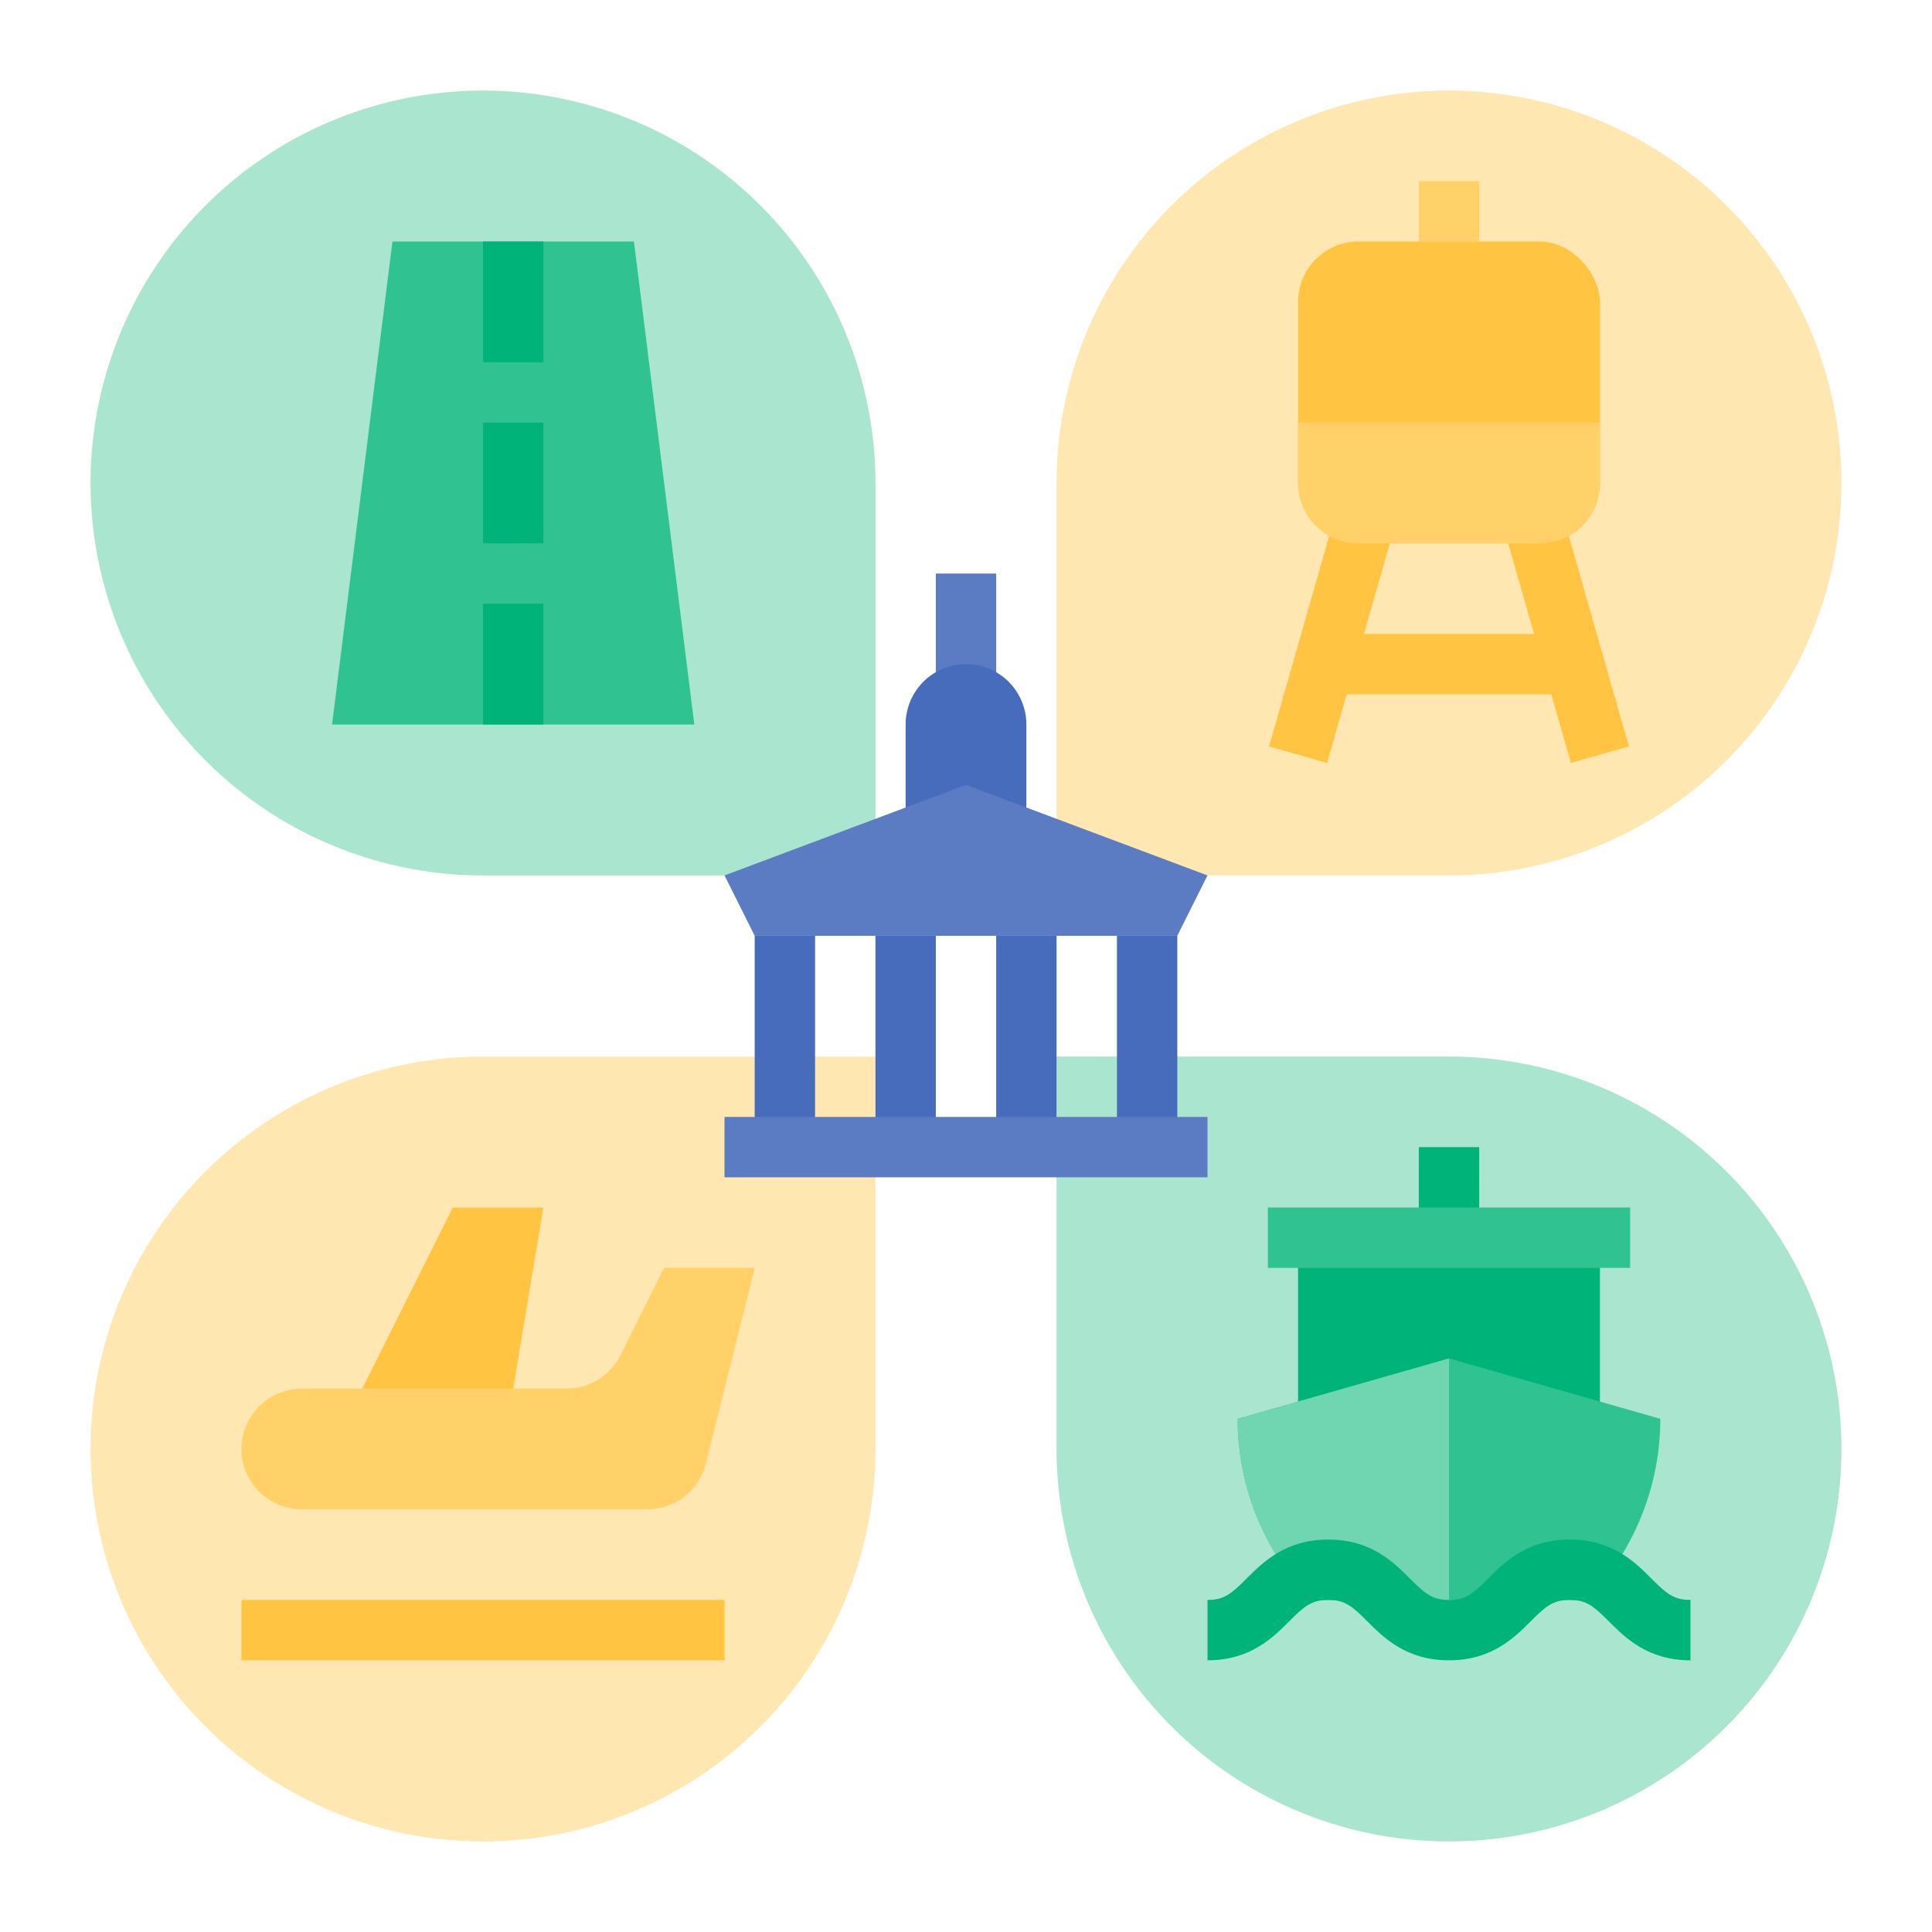 <svg xmlns="http://www.w3.org/2000/svg" version="1.1" xmlns:xlink="http://www.w3.org/1999/xlink" width="512" height="512" x="0" y="0" viewBox="0 0 512 512" style="enable-background:new 0 0 512 512" xml:space="preserve"><g><path fill="#5B7BC3" d="M248 152h16v40h-16z" opacity="1" data-original="#5b7bc3"></path><path fill="#486CBC" d="M256 176a16 16 0 0 0-16 16v24h32v-24a16 16 0 0 0-16-16z" opacity="1" data-original="#486cbc"></path><path fill="#AAE5CF" d="M384 488a104 104 0 0 0 104-104 104 104 0 0 0-104-104H280v104a104 104 0 0 0 104 104z" opacity="1" data-original="#aae5cf"></path><path fill="#FFE7B1" d="M29.016 352A104.046 104.046 0 0 1 128 280h104v104a104 104 0 0 1-104 104A104 104 0 0 1 24 384a103.926 103.926 0 0 1 5.016-32M384 24a104 104 0 0 1 104 104 104 104 0 0 1-104 104H280V128A104 104 0 0 1 384 24z" opacity="1" data-original="#ffe7b1"></path><path fill="#AAE5CF" d="M128 24A104 104 0 0 0 24 128a104 104 0 0 0 104 104h104V128A104 104 0 0 0 128 24z" opacity="1" data-original="#aae5cf"></path><path fill="#FFC542" d="M64 424h128v16H64z" opacity="1" data-original="#ffc542"></path><path fill="#31C292" d="M168 64h-64L88 192h96z" opacity="1" data-original="#31c292"></path><path fill="#00B378" d="M128 160h16v32h-16zM128 112h16v32h-16zM128 64h16v32h-16z" opacity="1" data-original="#00b378"></path><path fill="#FFD168" d="M376 48h16v16h-16z" opacity="1" data-original="#ffd168"></path><path fill="#5B7BC3" d="m256 208-64 24 8 16h112l8-16z" opacity="1" data-original="#5b7bc3"></path><g fill="#486CBC"><path d="M200 248h16v56h-16zM232 248h16v56h-16zM264 248h16v56h-16zM296 248h16v56h-16z" fill="#486CBC" opacity="1" data-original="#486cbc"></path></g><path fill="#5B7BC3" d="M192 296h128v16H192z" opacity="1" data-original="#5b7bc3"></path><path fill="#FFD168" d="M200 336h-24l-11.578 23.155a16 16 0 0 1-14.31 8.845H80a16 16 0 0 0-16 16 16 16 0 0 0 16 16h91.508a16 16 0 0 0 15.522-12.12z" opacity="1" data-original="#ffd168"></path><path fill="#FFC542" d="m120 320-24 48h40l8-48z" opacity="1" data-original="#ffc542"></path><path fill="#00B378" d="M344 328h80v56h-80zM376 304h16v24h-16z" opacity="1" data-original="#00b378"></path><path fill="#31C292" d="M420.529 424A68.92 68.92 0 0 0 440 376l-56-16-56 16a68.92 68.92 0 0 0 19.471 48z" opacity="1" data-original="#31c292"></path><path fill="#70D6B1" d="M384 424v-64l-56 16a68.921 68.921 0 0 0 19.471 48z" opacity="1" data-original="#70d6b1"></path><path fill="#00B378" d="M448 440c-11.314 0-17.293-5.978-21.658-10.343-3.924-3.923-5.848-5.657-10.346-5.657-4.497 0-6.42 1.734-10.343 5.657C401.288 434.021 395.31 440 383.996 440s-17.29-5.979-21.656-10.344c-3.922-3.922-5.846-5.656-10.342-5.656s-6.42 1.734-10.342 5.656C337.291 434.021 331.313 440 320 440v-16c4.496 0 6.42-1.734 10.342-5.656 4.365-4.365 10.343-10.344 21.656-10.344s17.291 5.979 21.656 10.344c3.922 3.922 5.846 5.656 10.342 5.656 4.497 0 6.421-1.734 10.343-5.657 4.365-4.364 10.344-10.343 21.657-10.343 11.315 0 17.293 5.978 21.658 10.343C441.578 422.266 443.502 424 448 424z" opacity="1" data-original="#00b378"></path><path fill="#31C292" d="M336 320h96v16h-96z" opacity="1" data-original="#31c292"></path><path fill="#FFC542" d="m416.308 202.198 15.384-4.396L407.178 112h-16.641l16 56h-45.074l16-56h-16.641l-24.514 85.802 15.384 4.396 5.2-18.198h54.216z" opacity="1" data-original="#ffc542"></path><rect width="80" height="80" x="344" y="64" fill="#FFC542" rx="16" opacity="1" data-original="#ffc542"></rect><path fill="#FFD168" d="M344 112h80v16a16 16 0 0 1-16 16h-48a16 16 0 0 1-16-16z" opacity="1" data-original="#ffd168"></path></g></svg>